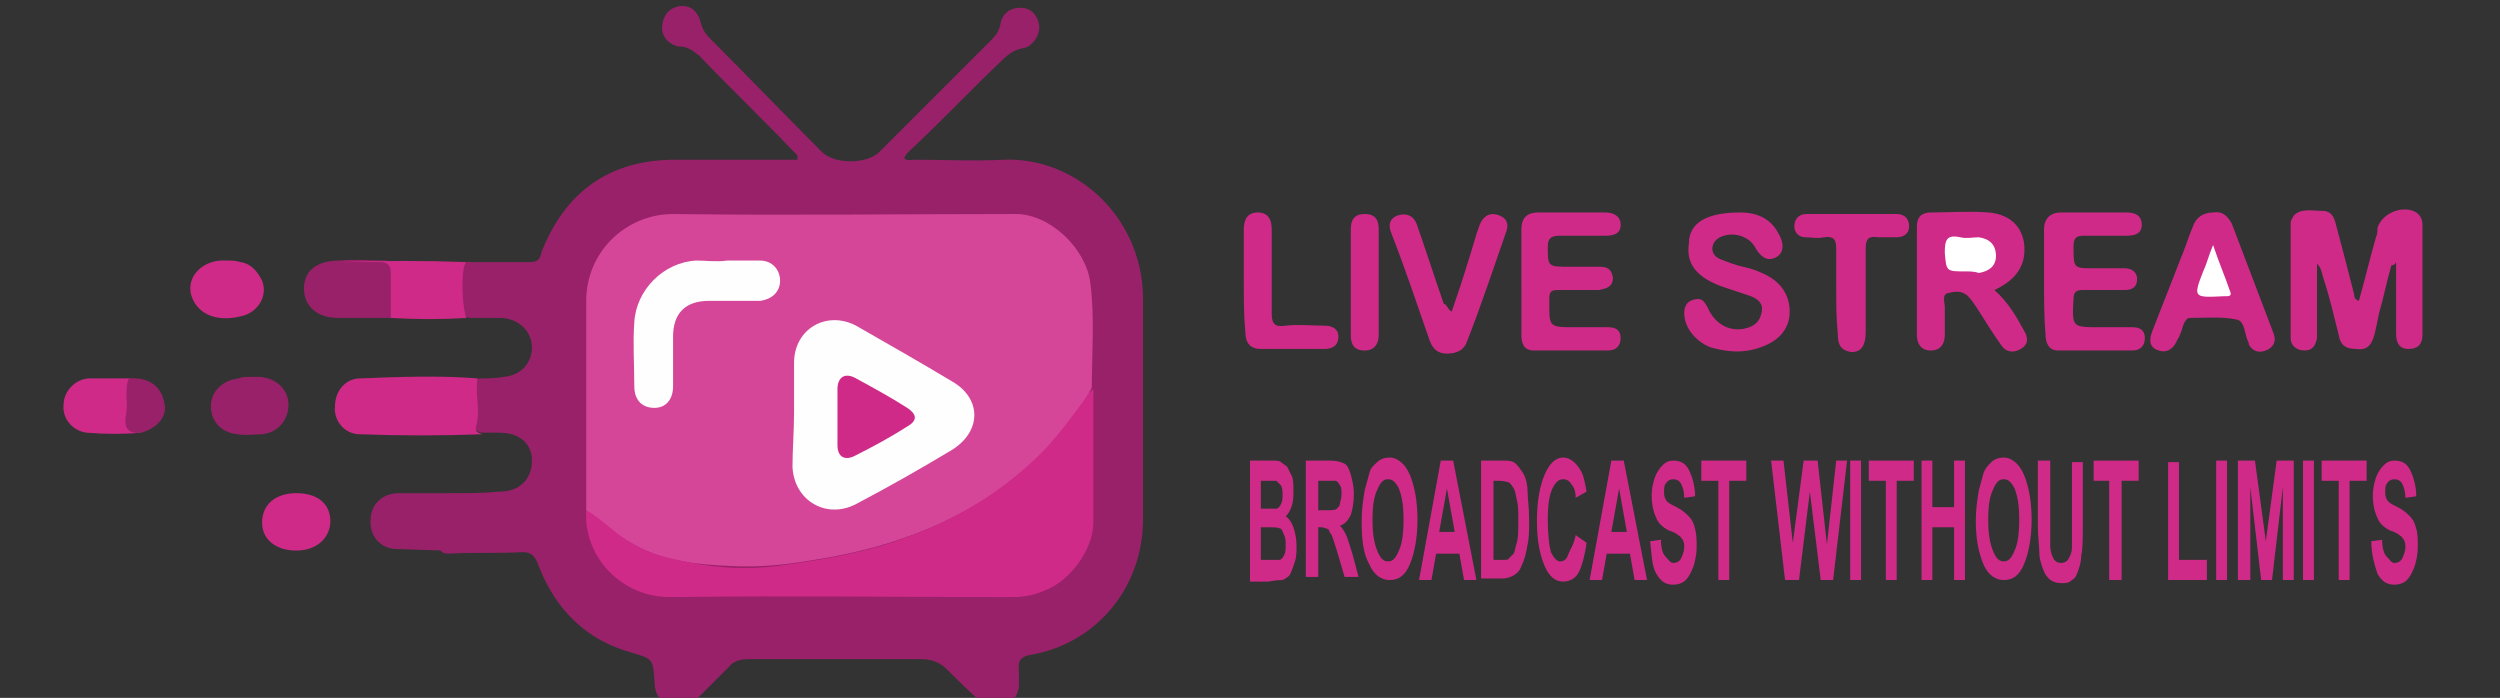 <?xml version="1.0" encoding="utf-8"?>
<!-- Generator: Adobe Illustrator 24.3.0, SVG Export Plug-In . SVG Version: 6.00 Build 0)  -->
<svg version="1.1" id="Layer_1" xmlns="http://www.w3.org/2000/svg" xmlns:xlink="http://www.w3.org/1999/xlink" x="0px" y="0px"
	 viewBox="0 0 161.2 45" style="enable-background:new 0 0 161.2 45;" xml:space="preserve">
<rect x="0" y="0" width="161.2" height="45" fill="#333333" stroke="none"/>
<style type="text/css">
	.st0{fill:#992169;}
	.st1{fill:#CF2A88;}
	.st2{fill:#D54699;}
	.st3{fill:#FFFFFF;}
	.st4{fill:#FEFEFE;}
</style>
<g>
	<path class="st0" d="M29.2,31.8c1,0,2,0,3-0.1c1.3,0,2.1-0.8,2.1-2c0-1.1-0.8-1.8-2.1-1.8c-0.3,0-0.7,0-1,0c-0.3,0-0.6-0.1-0.6-0.5
		c0.1-0.8,0.1-1.7,0-2.5c0-0.2,0.1-0.4,0.3-0.5c0.5,0,1,0,1.6-0.1c1.1-0.1,1.8-0.9,1.8-1.9c0-1-0.8-1.8-1.9-1.9c-0.7,0-1.4,0-2.1,0
		c-0.4-0.1-0.5-0.4-0.5-0.7c0-0.8-0.1-1.5,0-2.3c0-0.3,0-0.7,0.6-0.6c1.2,0,2.5,0,3.7,0c0.5,0,0.7-0.1,0.8-0.6c1.5-3.9,4.4-6,8.6-6
		c2.6,0,5.3,0,7.9,0c0.1-0.3-0.1-0.4-0.2-0.5c-2-2.1-4.1-4.1-6.1-6.2C44.6,3.2,44.3,3,43.8,3c-0.7-0.1-1.2-0.7-1.1-1.4
		c0.1-0.7,0.5-1.1,1.1-1.2c0.7-0.1,1.2,0.3,1.4,1.1c0.1,0.4,0.3,0.7,0.6,1c2.4,2.4,4.8,4.9,7.2,7.3c0.8,0.8,2.9,0.8,3.7,0
		c2.4-2.4,4.8-4.8,7.1-7.1c0.3-0.3,0.6-0.6,0.7-1.1c0.1-0.7,0.6-1.1,1.3-1.1c0.7,0,1.1,0.5,1.2,1.1c0.1,0.6-0.4,1.4-1,1.5
		c-0.6,0.1-1,0.4-1.4,0.8c-1.9,1.8-3.7,3.7-5.6,5.5c-0.2,0.2-0.6,0.5-0.7,0.8c0.2,0.2,0.5,0.1,0.7,0.1c1.9,0,3.8,0.1,5.7,0
		c4.6-0.2,8.9,3.6,9,8.8c0,3.3,0,6.6,0,9.9c0,1.5,0,3,0,4.5c0,4.3-2.9,7.9-7.1,8.7c-0.7,0.1-1,0.3-0.9,1.1c0,0.3,0,0.7,0,1
		c-0.2,1.3-1.6,1.7-2.5,0.9c-0.7-0.6-1.4-1.3-2.1-2c-0.5-0.5-1-0.7-1.8-0.7c-3.7,0-7.3,0-11,0c-0.5,0-1,0.1-1.3,0.5
		c-0.7,0.7-1.4,1.4-2.1,2.1c-0.5,0.5-1.1,0.7-1.7,0.4c-0.7-0.3-1-0.8-1-1.6c-0.1-1.4-0.1-1.4-1.4-1.8c-3-0.8-5-2.8-6.1-5.7
		c-0.2-0.5-0.4-0.8-1-0.8c-1.6,0.1-3.2,0-4.8,0.1c-0.4,0-0.6-0.2-0.6-0.6c-0.1-0.8-0.1-1.6,0-2.5C28.5,32,28.8,31.8,29.2,31.8z"/>
	<path class="st1" d="M154.2,17.1c-0.3,1-0.5,2.1-0.8,3.1c-0.1,0.5-0.2,1-0.3,1.4c-0.2,0.7-0.5,1-1.2,0.9c-0.7,0-1-0.3-1.1-0.9
		c-0.3-1.2-0.6-2.5-1-3.7c-0.1-0.3-0.1-0.6-0.4-0.9c0,1.4,0,2.7,0,4.1c0,0.2,0,0.5,0,0.7c-0.1,0.5-0.3,0.8-0.8,0.8
		c-0.5,0-0.9-0.3-0.9-0.8c0-2.5,0-4.9,0-7.4c0-0.2,0.1-0.3,0.2-0.5c0.5-0.5,1.2-0.3,1.9-0.3c0.5,0,0.7,0.4,0.8,0.8
		c0.4,1.5,0.8,3,1.2,4.6c0,0.1,0,0.3,0.3,0.4c0.4-1.4,0.7-2.7,1.1-4.1c0.1-0.2,0.1-0.4,0.1-0.6c0.3-1,1.7-1.5,2.5-1
		c0.3,0.2,0.4,0.5,0.4,0.8c0,2.4,0,4.7,0,7.1c0,0.6-0.3,0.9-0.9,0.9c-0.6,0-0.8-0.4-0.8-1c0-1.5,0-3,0-4.6
		C154.4,17.1,154.3,17.1,154.2,17.1z"/>
	<path class="st1" d="M128.6,18.7c0.9,0.8,1.4,1.7,1.9,2.6c0.3,0.5,0.3,0.9-0.2,1.2c-0.5,0.3-1,0.2-1.3-0.3c-0.5-0.7-1-1.5-1.5-2.3
		c-0.2-0.3-0.4-0.6-0.6-0.8c-0.4-0.4-0.9-0.3-1.3-0.2c-0.4,0.1-0.2,0.6-0.2,0.9c0,0.6,0,1.2,0,1.8c0,0.6-0.3,1-0.9,1
		c-0.6,0-0.9-0.4-0.9-1c0-2.3,0-4.7,0-7c0-0.6,0.3-0.9,0.9-0.9c1.2,0,2.5-0.1,3.7,0c1.3,0.1,2.1,0.8,2.3,1.9
		C130.7,17,130.1,18,128.6,18.7z"/>
	<path class="st1" d="M112.2,13.7c0.8,0,1.9,0.2,2.5,1.4c0.3,0.5,0.4,1.2-0.2,1.5c-0.6,0.3-1-0.1-1.3-0.6c-0.4-0.8-1.5-1.1-2.3-0.7
		c-0.6,0.3-0.7,1.1,0,1.4c0.5,0.2,1,0.4,1.5,0.5c0.4,0.1,0.8,0.2,1.2,0.4c1.2,0.5,1.8,1.4,1.8,2.5c0,1.1-0.7,1.9-1.9,2.3
		c-1.1,0.4-2.1,0.3-3.2,0c-1-0.4-1.7-1.3-1.7-2.2c0-0.5,0.2-0.8,0.7-0.9c0.5-0.1,0.6,0.2,0.8,0.5c0.5,1.2,1.6,1.7,2.7,1.3
		c0.5-0.2,0.7-0.5,0.8-1c0.1-0.5-0.2-0.8-0.7-1c-0.6-0.2-1.2-0.4-1.8-0.6c-1.7-0.6-2.4-1.5-2.2-2.8C108.9,14.4,110,13.7,112.2,13.7z
		"/>
	<path class="st1" d="M131.8,18.2c0-1.1,0-2.3,0-3.4c0-0.7,0.4-1.1,1.1-1.1c1.4,0,2.8,0,4.2,0c0.6,0,1,0.2,1,0.8
		c0,0.6-0.5,0.7-1,0.7c-0.9,0-1.8,0-2.7,0c-0.5,0-0.7,0.1-0.7,0.7c0,1.4,0,1.4,1.3,1.4c0.7,0,1.3,0,2,0c0.4,0,0.8,0.2,0.8,0.7
		c0,0.5-0.3,0.7-0.8,0.7c-0.9,0-1.8,0-2.7,0c-0.4,0-0.6,0.1-0.6,0.6c-0.1,1.8-0.1,1.8,1.7,1.8c0.7,0,1.4,0,2.1,0
		c0.5,0,0.8,0.2,0.8,0.7c0,0.5-0.3,0.8-0.8,0.8c-1.6,0-3.2,0-4.8,0c-0.6,0-0.8-0.5-0.8-1C131.8,20.5,131.8,19.3,131.8,18.2z"/>
	<path class="st1" d="M98.1,18.2c0-1.1,0-2.3,0-3.4c0-0.8,0.4-1.1,1.1-1.1c1.4,0,2.9,0,4.3,0c0.5,0,1,0.2,1,0.8c0,0.6-0.5,0.7-1,0.7
		c-1,0-1.9,0-2.9,0c-0.5,0-0.8,0.1-0.8,0.7c0,1.3,0,1.3,1.4,1.3c0.6,0,1.3,0,1.9,0c0.5,0,0.8,0.1,0.9,0.7c0,0.6-0.4,0.7-0.9,0.8
		c-0.9,0-1.8,0-2.6,0c-0.5,0-0.6,0.1-0.6,0.6c0,1.8-0.1,1.8,1.7,1.8c0.7,0,1.4,0,2.1,0c0.5,0,0.8,0.2,0.8,0.7c0,0.5-0.3,0.8-0.8,0.8
		c-1.6,0-3.2,0-4.8,0c-0.6,0-0.8-0.4-0.8-1C98.1,20.5,98.1,19.4,98.1,18.2C98.1,18.2,98.1,18.2,98.1,18.2z"/>
	<path class="st1" d="M142.7,13.7c0.6-0.1,0.9,0.2,1.2,0.7c0.9,2.4,1.8,4.7,2.7,7.1c0.2,0.5,0,0.9-0.5,1.1c-0.5,0.2-0.9,0-1.1-0.4
		c0,0,0-0.1,0-0.1c-0.3-0.5-0.2-1.4-0.8-1.5c-1-0.2-2-0.1-3-0.1c-0.2,0-0.3,0.2-0.4,0.4c-0.1,0.3-0.2,0.7-0.4,1
		c-0.2,0.5-0.6,0.9-1.2,0.7c-0.7-0.2-0.6-0.8-0.4-1.3c0.6-1.5,1.2-3.1,1.8-4.6c0.3-0.7,0.5-1.4,0.8-2.1
		C141.6,14,142.1,13.7,142.7,13.7z"/>
	<path class="st1" d="M30.8,24.4c-0.2,1,0.2,2-0.1,3.1c-0.1,0.4,0.2,0.4,0.4,0.5c-2.6,0.1-5.3,0.1-7.9,0c-1,0-1.7-0.9-1.6-1.8
		c0-1,0.7-1.8,1.6-1.8C25.7,24.3,28.3,24.2,30.8,24.4z"/>
	<path class="st1" d="M93.6,20.1c0.6-1.7,1.1-3.3,1.6-5c0.1-0.3,0.2-0.6,0.3-0.8c0.3-0.5,0.7-0.6,1.2-0.4c0.5,0.2,0.6,0.6,0.4,1.1
		c-0.8,2.3-1.6,4.7-2.5,7c-0.2,0.6-0.7,0.8-1.3,0.8c-0.6,0-0.9-0.3-1.1-0.8c-0.8-2.3-1.6-4.7-2.5-7c-0.2-0.5-0.1-0.9,0.4-1.1
		c0.6-0.2,1.1,0,1.3,0.7c0.6,1.7,1.1,3.3,1.7,5C93.3,19.6,93.3,19.9,93.6,20.1z"/>
	<path class="st1" d="M118.4,18.7c0-0.9,0-1.7,0-2.6c0-0.6-0.1-0.9-0.8-0.8c-0.4,0.1-0.8,0-1.2,0c-0.4,0-0.7-0.3-0.7-0.7
		c0-0.5,0.3-0.8,0.8-0.8c1.9,0,3.9,0,5.8,0c0.5,0,0.8,0.3,0.8,0.8c0,0.5-0.4,0.7-0.8,0.7c-0.4,0-0.8,0-1.2,0
		c-0.6-0.1-0.8,0.1-0.8,0.7c0,1.8,0,3.6,0,5.4c0,0.9-0.3,1.3-0.9,1.3c-0.8-0.1-0.9-0.6-0.9-1.2C118.4,20.5,118.4,19.6,118.4,18.7z"
		/>
	<path class="st1" d="M80.2,18.1c0-1.1,0-2.2,0-3.3c0-0.6,0.2-1.1,0.9-1.1c0.7,0,0.9,0.5,0.9,1.1c0,1.8,0,3.6,0,5.4
		c0,0.7,0.2,0.9,0.9,0.8c0.8-0.1,1.6,0,2.5,0c0.5,0,0.9,0.2,0.9,0.7c0,0.6-0.4,0.8-0.9,0.8c-1.4,0-2.8,0-4.1,0c-0.7,0-1-0.4-1-1.1
		C80.2,20.4,80.2,19.3,80.2,18.1z"/>
	<path class="st0" d="M25.2,20.5c-1.1,0-2.3,0-3.4,0c-1.4,0-2.2-0.8-2.2-1.9c0-1.2,0.9-1.8,2.3-1.8c1-0.1,1.9,0,2.9,0
		c0.3,0,0.5,0.1,0.6,0.4C25.5,18.3,25.7,19.4,25.2,20.5z"/>
	<path class="st1" d="M25.2,20.5c0-1,0-2,0-2.9c0-0.5-0.2-0.7-0.7-0.7c-0.9,0-1.7,0-2.6,0c2.7-0.1,5.5-0.1,8.2,0c0,0-0.1,0-0.1,0.1
		c-0.3,0.5-0.2,3.1,0.1,3.5C28.5,20.6,26.9,20.6,25.2,20.5z"/>
	<path class="st0" d="M29.2,31.8c-0.1,0.1-0.3,0.1-0.4,0.2c-0.2,0.2-0.2,3.1-0.1,3.3c0.2,0.2,0.5,0.1,0.7,0.1c1.5,0,2.9,0,4.4,0
		c-2.7,0.2-5.5,0.1-8.2,0c-1.1,0-1.8-0.9-1.7-1.9c0-1,0.8-1.7,1.8-1.7C26.9,31.8,28,31.8,29.2,31.8z"/>
	<path class="st1" d="M87.1,18.3c0-1.2,0-2.3,0-3.5c0-0.6,0.2-1,0.9-1c0.7,0,0.9,0.4,0.9,1c0,2.3,0,4.6,0,6.8c0,0.6-0.3,1-0.9,1
		c-0.7,0-0.9-0.4-0.9-1C87.1,20.5,87.1,19.4,87.1,18.3C87.1,18.3,87.1,18.3,87.1,18.3z"/>
	<path class="st0" d="M16.1,24.3c0.2,0,0.4,0,0.7,0c1,0.1,1.8,0.8,1.8,1.8c0,1-0.7,1.8-1.7,1.9c-0.5,0-1,0.1-1.6,0
		c-1-0.1-1.7-0.8-1.7-1.8c0-1,0.8-1.7,1.8-1.8C15.6,24.3,15.9,24.3,16.1,24.3C16.1,24.3,16.1,24.3,16.1,24.3z"/>
	<path class="st1" d="M14.6,16.8c0.3,0,0.6,0,0.9,0.1c0.7,0.1,1.1,0.6,1.4,1.2c0.4,1-0.3,2.1-1.4,2.3c-1.6,0.4-2.9-0.2-3.2-1.5
		c-0.2-1.1,0.7-2,1.9-2.1C14.3,16.8,14.4,16.8,14.6,16.8C14.6,16.8,14.6,16.8,14.6,16.8z"/>
	<path class="st1" d="M9.1,27.9C8,28,6.8,28,5.6,27.9C4.7,27.8,4,27,4.1,26.1c0-0.9,0.8-1.7,1.7-1.7c0.9,0,1.7,0,2.6,0
		c0.2,0.6,0.1,1.3,0.1,1.9C8.4,27,8.5,27.5,9.1,27.9z"/>
	<path class="st1" d="M19.1,31.8c1.4,0,2.2,0.7,2.2,1.8c0,1.1-0.9,1.9-2.2,1.9c-1.3,0-2.2-0.7-2.2-1.8
		C16.9,32.5,17.8,31.8,19.1,31.8z"/>
	<path class="st0" d="M9.1,27.9c-0.8,0.1-1.1-0.3-1-1C8.3,26,8,25.2,8.3,24.4c1.3-0.1,2.1,0.5,2.3,1.6C10.8,26.8,10.2,27.6,9.1,27.9
		z"/>
	<path class="st2" d="M37.8,32.9c0-4.5,0-9,0-13.5c0-3.2,2.6-5.6,5.6-5.6c7.4,0.1,14.7,0,22.1,0c2.2,0,4.5,2.2,4.8,4.4
		c0.3,2.3,0.1,4.6,0.1,6.8c-1,1.9-2.4,3.5-3.9,4.9c-4,3.6-8.8,5.4-14,6.2c-1.7,0.3-3.5,0.5-5.3,0.4c-2.3-0.1-4.6-0.3-6.7-1.6
		C39.5,34.6,38.6,33.9,37.8,32.9z"/>
	<path class="st1" d="M37.8,32.9c1.1,0.6,1.9,1.6,3.1,2.2c1.3,0.8,2.8,1,4.3,1.3c1.9,0.3,3.7,0.3,5.6,0c2.8-0.4,5.6-0.9,8.3-2
		c2.6-1,5.1-2.5,7.2-4.4c1.4-1.2,2.5-2.7,3.6-4.2c0.2-0.3,0.3-0.5,0.6-0.7c0,2.9,0,5.7,0,8.6c0,1.7-1.5,3.8-3.2,4.4
		c-0.7,0.3-1.3,0.4-2.1,0.4c-7.3,0-14.5-0.1-21.8,0C40.1,38.6,37.6,35.9,37.8,32.9z"/>
	<path class="st3" d="M126.7,17.5c-1.2,0-1.2,0-1.3-1.2c0-0.8,0.1-1.2,1-1c0.4,0.1,0.8,0,1.2,0c0.7,0.1,1.1,0.5,1.1,1.2
		c0,0.7-0.5,1-1.1,1.1C127.3,17.5,127,17.5,126.7,17.5z"/>
	<path class="st3" d="M142.7,15.8c0.4,1.2,0.8,2.1,1.1,3c0.1,0.2,0,0.3-0.2,0.3c-0.1,0-0.1,0-0.2,0c-2,0.1-2,0.1-1.3-1.7
		C142.3,17,142.4,16.5,142.7,15.8z"/>
	<path class="st4" d="M51.2,26.6c0-1.1,0-2.1,0-3.2c0-2.2,2.1-3.4,4-2.4c2.1,1.2,4.2,2.4,6.2,3.6c1.9,1.1,1.9,3.2,0,4.4
		c-2,1.2-4.1,2.4-6.2,3.5c-1.9,1-4-0.2-4.1-2.4C51.1,29,51.2,27.8,51.2,26.6C51.2,26.6,51.2,26.6,51.2,26.6z"/>
	<path class="st4" d="M46.9,16.8c0.7,0,1.4,0,2.1,0c0.8,0,1.3,0.6,1.3,1.3c0,0.7-0.5,1.2-1.3,1.3c-1.1,0-2.2,0-3.3,0
		c-1.5,0-2.3,0.8-2.3,2.3c0,1.1,0,2.1,0,3.2c0,0.9-0.5,1.4-1.2,1.4c-0.8,0-1.3-0.5-1.3-1.4c0-1.4-0.1-2.8,0-4.1c0.1-2.1,1.9-3.9,4-4
		C45.5,16.8,46.2,16.9,46.9,16.8C46.9,16.9,46.9,16.9,46.9,16.8z"/>
	<path class="st1" d="M54,26.8c0-0.6,0-1.2,0-1.7c0-0.8,0.5-1.1,1.2-0.7c1.1,0.6,2.2,1.2,3.3,1.9c0.6,0.4,0.7,0.8,0,1.2
		c-1.1,0.7-2.2,1.3-3.4,1.9c-0.6,0.3-1.1,0.1-1.1-0.7C54,28,54,27.4,54,26.8C54,26.8,54,26.8,54,26.8z"/>
	<g>
		<g>
			<path class="st1" d="M80.6,29.7H82c0.3,0,0.5,0,0.6,0.1c0.1,0.1,0.3,0.2,0.4,0.3c0.1,0.2,0.2,0.4,0.3,0.6s0.1,0.6,0.1,0.9
				c0,0.4,0,0.7-0.1,1s-0.2,0.5-0.4,0.7c0.2,0.1,0.4,0.4,0.5,0.7s0.2,0.7,0.2,1.2c0,0.3,0,0.7-0.1,1c-0.1,0.3-0.2,0.6-0.3,0.8
				c-0.1,0.2-0.3,0.3-0.5,0.4c-0.1,0-0.4,0-0.9,0.1h-1.2V29.7z M81.3,31v1.8h0.5c0.3,0,0.5,0,0.5,0c0.1,0,0.2-0.1,0.3-0.3
				c0.1-0.2,0.1-0.4,0.1-0.6c0-0.2,0-0.4-0.1-0.6c-0.1-0.1-0.2-0.2-0.3-0.3c-0.1,0-0.3,0-0.6,0H81.3z M81.3,34v2.1H82
				c0.3,0,0.4,0,0.5,0c0.1,0,0.2-0.1,0.3-0.3s0.1-0.4,0.1-0.7c0-0.2,0-0.4-0.1-0.6c-0.1-0.2-0.1-0.3-0.2-0.4
				C82.4,34,82.2,34,81.9,34H81.3z"/>
			<path class="st1" d="M84.2,37.4v-7.7h1.6c0.4,0,0.7,0.1,0.9,0.2c0.2,0.1,0.3,0.4,0.4,0.7c0.1,0.4,0.2,0.8,0.2,1.2
				c0,0.6-0.1,1.1-0.2,1.4c-0.2,0.4-0.4,0.6-0.7,0.7c0.2,0.2,0.3,0.4,0.4,0.6c0.1,0.2,0.2,0.6,0.4,1.2l0.4,1.5h-0.9l-0.5-1.7
				c-0.2-0.6-0.3-1-0.4-1.1s-0.1-0.3-0.2-0.3s-0.2-0.1-0.4-0.1H85v3.2H84.2z M85,32.9h0.5c0.4,0,0.6,0,0.7-0.1
				c0.1-0.1,0.2-0.2,0.2-0.3c0-0.2,0.1-0.3,0.1-0.6c0-0.3,0-0.5-0.1-0.6c-0.1-0.2-0.2-0.3-0.3-0.3c-0.1,0-0.2,0-0.5,0H85V32.9z"/>
			<path class="st1" d="M87.8,33.6c0-0.8,0.1-1.4,0.2-2c0.1-0.4,0.2-0.7,0.3-1.1s0.3-0.5,0.5-0.7c0.2-0.2,0.5-0.3,0.8-0.3
				c0.5,0,1,0.4,1.3,1.1c0.3,0.7,0.5,1.7,0.5,2.9c0,1.2-0.2,2.2-0.5,2.9s-0.7,1-1.3,1c-0.5,0-1-0.3-1.3-1
				C87.9,35.7,87.8,34.8,87.8,33.6z M88.5,33.5c0,0.9,0.1,1.5,0.3,2s0.4,0.7,0.7,0.7c0.3,0,0.5-0.2,0.7-0.7c0.2-0.4,0.3-1.1,0.3-2
				c0-0.9-0.1-1.5-0.3-2c-0.2-0.4-0.4-0.6-0.7-0.6s-0.5,0.2-0.7,0.7C88.6,32,88.5,32.6,88.5,33.5z"/>
			<path class="st1" d="M95.2,37.4h-0.8l-0.3-1.7h-1.5l-0.3,1.7h-0.8l1.4-7.7h0.8L95.2,37.4z M93.8,34.3l-0.5-2.8l-0.5,2.8H93.8z"/>
			<path class="st1" d="M95.6,29.7h1.3c0.3,0,0.5,0,0.7,0.1c0.2,0.1,0.4,0.4,0.6,0.7c0.2,0.3,0.3,0.8,0.3,1.2s0.1,1.1,0.1,1.8
				c0,0.6,0,1.2-0.1,1.6c-0.1,0.6-0.2,1-0.4,1.4c-0.1,0.3-0.3,0.5-0.5,0.6c-0.2,0.1-0.4,0.2-0.7,0.2h-1.4V29.7z M96.3,31v5.1h0.6
				c0.2,0,0.4,0,0.4-0.1c0.1-0.1,0.2-0.2,0.3-0.3c0.1-0.2,0.1-0.4,0.2-0.7s0.1-0.8,0.1-1.4s0-1-0.1-1.4s-0.1-0.6-0.2-0.7
				c-0.1-0.2-0.2-0.3-0.3-0.4c-0.1,0-0.3-0.1-0.6-0.1H96.3z"/>
			<path class="st1" d="M101.6,34.5l0.7,0.5c-0.1,0.8-0.3,1.5-0.5,1.9s-0.6,0.6-1,0.6c-0.5,0-0.9-0.3-1.2-1
				c-0.3-0.7-0.5-1.6-0.5-2.9c0-1.3,0.2-2.3,0.5-3c0.3-0.7,0.7-1.1,1.2-1.1c0.4,0,0.8,0.3,1.1,0.8c0.2,0.3,0.3,0.8,0.4,1.4l-0.7,0.4
				c0-0.4-0.1-0.7-0.3-0.9c-0.1-0.2-0.3-0.3-0.5-0.3c-0.3,0-0.5,0.2-0.7,0.6c-0.2,0.4-0.3,1.1-0.3,2c0,1,0.1,1.7,0.2,2.1
				c0.2,0.4,0.4,0.6,0.6,0.6c0.2,0,0.4-0.1,0.5-0.4S101.5,35.1,101.6,34.5z"/>
			<path class="st1" d="M106.2,37.4h-0.8l-0.3-1.7h-1.5l-0.3,1.7h-0.8l1.4-7.7h0.8L106.2,37.4z M104.9,34.3l-0.5-2.8l-0.5,2.8H104.9
				z"/>
			<path class="st1" d="M106.4,34.9l0.7-0.1c0,0.5,0.1,0.9,0.3,1.1s0.3,0.4,0.5,0.4c0.2,0,0.4-0.1,0.5-0.3c0.1-0.2,0.2-0.5,0.2-0.7
				c0-0.2,0-0.3-0.1-0.5c-0.1-0.1-0.1-0.2-0.3-0.3c-0.1-0.1-0.3-0.2-0.6-0.3c-0.4-0.2-0.7-0.5-0.8-0.8c-0.2-0.4-0.3-0.9-0.3-1.5
				c0-0.4,0.1-0.8,0.2-1.1c0.1-0.3,0.3-0.6,0.5-0.8c0.2-0.2,0.4-0.3,0.7-0.3c0.5,0,0.8,0.2,1,0.6c0.2,0.4,0.4,1,0.4,1.7l-0.7,0.1
				c0-0.4-0.1-0.7-0.2-0.9c-0.1-0.2-0.3-0.3-0.5-0.3c-0.2,0-0.4,0.1-0.5,0.3c-0.1,0.1-0.1,0.3-0.1,0.5c0,0.2,0,0.3,0.1,0.5
				c0.1,0.2,0.3,0.3,0.7,0.5c0.4,0.2,0.6,0.4,0.8,0.6c0.2,0.2,0.3,0.4,0.4,0.8s0.1,0.7,0.1,1.2c0,0.4-0.1,0.9-0.2,1.2
				s-0.3,0.7-0.5,0.9s-0.5,0.3-0.8,0.3c-0.5,0-0.8-0.2-1.1-0.7S106.5,35.7,106.4,34.9z"/>
			<path class="st1" d="M110.8,37.4V31h-1.1v-1.3h2.9V31h-1.1v6.4H110.8z"/>
			<path class="st1" d="M115.1,37.4l-0.9-7.7h0.8l0.6,5.3l0.7-5.3h0.9l0.6,5.4l0.6-5.4h0.7l-0.9,7.7h-0.8l-0.7-5.7l-0.7,5.7H115.1z"
				/>
			<path class="st1" d="M119.3,37.4v-7.7h0.7v7.7H119.3z"/>
			<path class="st1" d="M121.6,37.4V31h-1.1v-1.3h2.9V31h-1.1v6.4H121.6z"/>
			<path class="st1" d="M123.9,37.4v-7.7h0.7v3h1.4v-3h0.7v7.7h-0.7V34h-1.4v3.4H123.9z"/>
			<path class="st1" d="M127.4,33.6c0-0.8,0.1-1.4,0.2-2c0.1-0.4,0.2-0.7,0.3-1.1c0.1-0.3,0.3-0.5,0.5-0.7c0.2-0.2,0.5-0.3,0.8-0.3
				c0.5,0,1,0.4,1.3,1.1c0.3,0.7,0.5,1.7,0.5,2.9c0,1.2-0.2,2.2-0.5,2.9s-0.7,1-1.3,1c-0.5,0-1-0.3-1.3-1
				C127.6,35.7,127.4,34.8,127.4,33.6z M128.2,33.5c0,0.9,0.1,1.5,0.3,2s0.4,0.7,0.7,0.7c0.3,0,0.5-0.2,0.7-0.7
				c0.2-0.4,0.3-1.1,0.3-2c0-0.9-0.1-1.5-0.3-2c-0.2-0.4-0.4-0.6-0.7-0.6s-0.5,0.2-0.7,0.7C128.3,32,128.2,32.6,128.2,33.5z"/>
			<path class="st1" d="M131.5,29.7h0.7v4.2c0,0.7,0,1.1,0,1.3c0,0.3,0.1,0.6,0.2,0.8c0.1,0.2,0.3,0.3,0.5,0.3
				c0.2,0,0.4-0.1,0.5-0.3c0.1-0.2,0.2-0.4,0.2-0.7s0-0.7,0-1.3v-4.2h0.7v4c0,0.9,0,1.6-0.1,2c0,0.4-0.1,0.7-0.2,1
				c-0.1,0.3-0.2,0.5-0.4,0.6c-0.2,0.2-0.4,0.2-0.7,0.2c-0.3,0-0.6-0.1-0.8-0.3c-0.2-0.2-0.3-0.4-0.4-0.7s-0.2-0.6-0.2-0.9
				c0-0.4-0.1-1.1-0.1-1.9V29.7z"/>
			<path class="st1" d="M136,37.4V31H135v-1.3h2.9V31h-1.1v6.4H136z"/>
			<path class="st1" d="M139.8,37.4v-7.6h0.7v6.3h1.8v1.3H139.8z"/>
			<path class="st1" d="M142.9,37.4v-7.7h0.7v7.7H142.9z"/>
			<path class="st1" d="M144.3,37.4v-7.7h1.1l0.7,5.2l0.7-5.2h1.1v7.7h-0.7v-6l-0.7,6h-0.7l-0.7-6v6H144.3z"/>
			<path class="st1" d="M148.5,37.4v-7.7h0.7v7.7H148.5z"/>
			<path class="st1" d="M150.8,37.4V31h-1.1v-1.3h2.9V31h-1.1v6.4H150.8z"/>
			<path class="st1" d="M152.9,34.9l0.7-0.1c0,0.5,0.1,0.9,0.3,1.1s0.3,0.4,0.5,0.4c0.2,0,0.4-0.1,0.5-0.3c0.1-0.2,0.2-0.5,0.2-0.7
				c0-0.2,0-0.3-0.1-0.5c-0.1-0.1-0.1-0.2-0.3-0.3c-0.1-0.1-0.3-0.2-0.6-0.3c-0.4-0.2-0.7-0.5-0.8-0.8c-0.2-0.4-0.3-0.9-0.3-1.5
				c0-0.4,0.1-0.8,0.2-1.1s0.3-0.6,0.5-0.8c0.2-0.2,0.4-0.3,0.7-0.3c0.5,0,0.8,0.2,1,0.6c0.2,0.4,0.4,1,0.4,1.7l-0.7,0.1
				c0-0.4-0.1-0.7-0.2-0.9c-0.1-0.2-0.3-0.3-0.5-0.3c-0.2,0-0.4,0.1-0.5,0.3c-0.1,0.1-0.1,0.3-0.1,0.5c0,0.2,0,0.3,0.1,0.5
				c0.1,0.2,0.3,0.3,0.7,0.5c0.4,0.2,0.6,0.4,0.8,0.6c0.2,0.2,0.3,0.4,0.4,0.8c0.1,0.3,0.1,0.7,0.1,1.2c0,0.4-0.1,0.9-0.2,1.2
				s-0.3,0.7-0.5,0.9c-0.2,0.2-0.5,0.3-0.8,0.3c-0.5,0-0.8-0.2-1.1-0.7C153.1,36.4,152.9,35.7,152.9,34.9z"/>
		</g>
	</g>
</g>
</svg>
